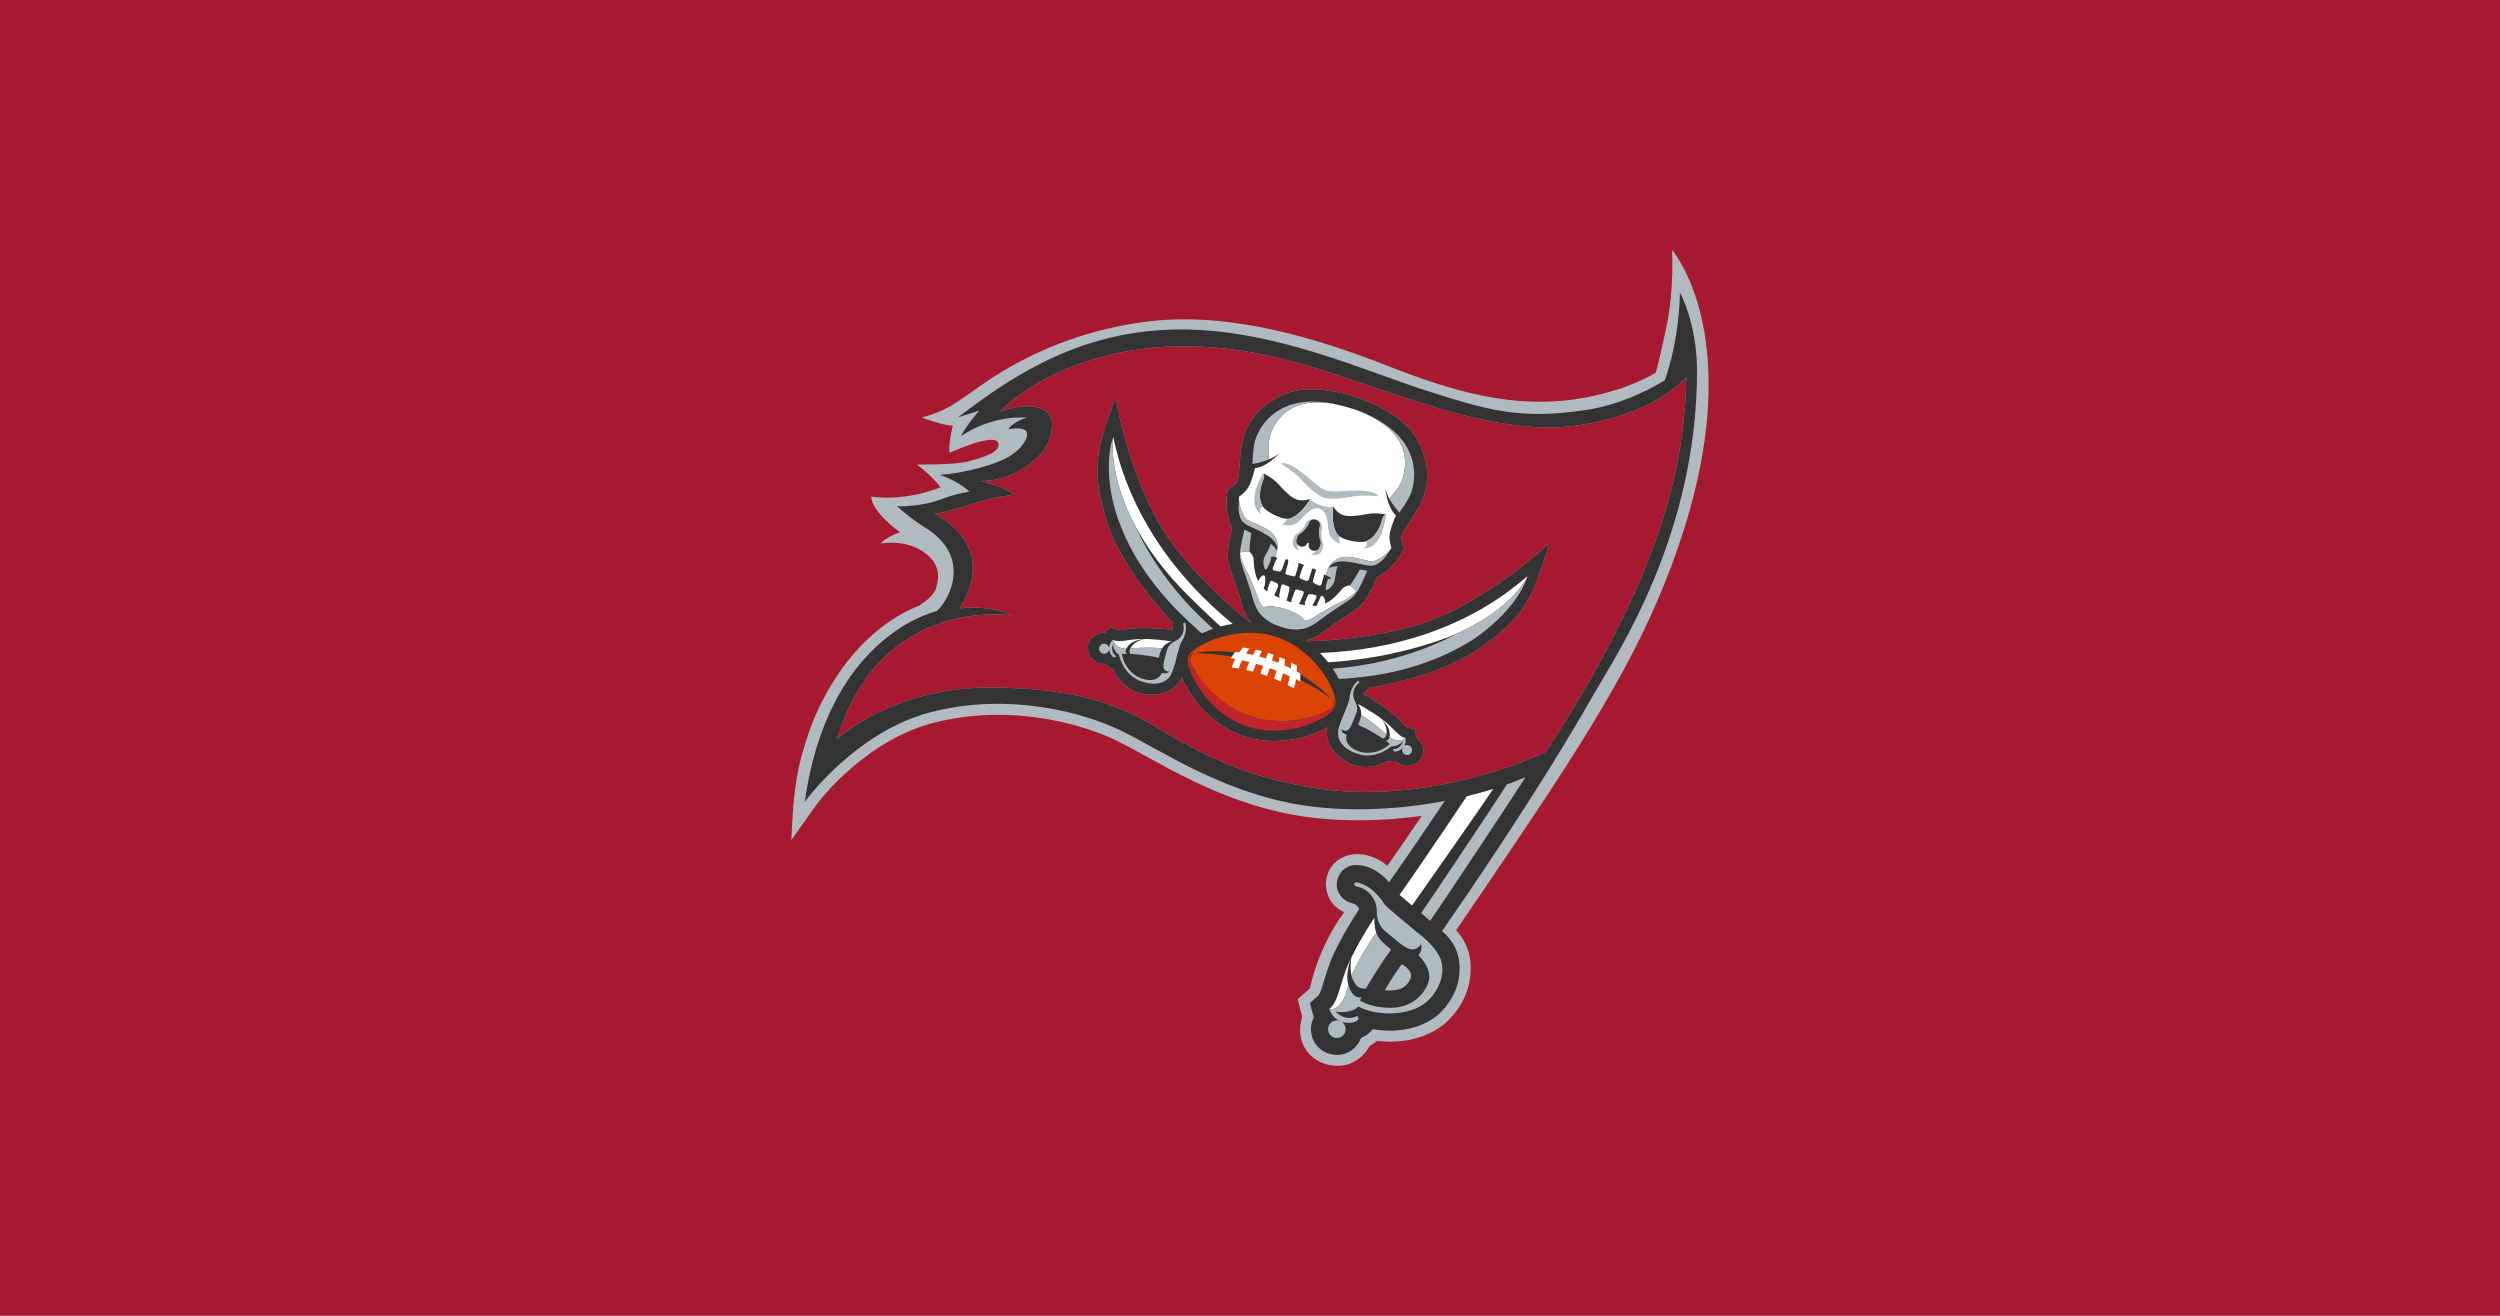 <svg version="1.1" viewBox="0 0 950 500" xml:space="preserve" xmlns="http://www.w3.org/2000/svg"><path class="mono" d="m0 500h950v-500h-950z" style="fill:#a71930"/><path d="m635.39 95.004c6.3e-4 0.011 0.809 14.863-1.996 28.463-2.712 13.146-4.205 18.154-4.205 18.154-5.741 3.365-15.033 7.507-28.617 9.768-25.353 4.227-48.36-2.584-73.475-12.443-25.123-9.86-58.734-20.479-89.92-16.898-30.239 3.473-51.876 15.722-63.379 23.709-11.503 7.98-13.62 10.088-23.48 12.908 0 0 7.75 3.051 11.74 3.051 0 0-1.879 7.757-1.176 10.334 0 0 16.432-7.514 18.312-3.99 1.88 3.523-5.87 5.878-11.266 7.277-5.396 1.414-19.49 1.168-19.49 1.168s6.609 5.118 8.941 8.67c0 0-12.458 5.425-26.314 3.545 0 0-0.459 5.13 10.93 13.533-2.425 0.868-5.497 2.274-7.398 4.305 0 0 11.935-2.46 19.434 5.893 1.973 2.476 2.619 4.694 2.397 7.492-0.409 5.073-2.354 7.011-7.133 10.168-2.734 1.112-5.641 2.504-8.447 4.219-13.197 8.109-22.847 20.452-29.621 34.553-2.935 6.107-5.282 13.203-6.939 19.639-1.658 6.473-2.267 12.221-2.654 15.809-0.388 3.581-0.92 14.869-0.92 14.869s5.921-8.294 8.697-12.27c2.763-3.961 20.272-25.978 45.775-32.357 8.159-2.074 16.283-2.941 24.047-2.941 18.665-0.014 35.334 5.052 45.201 9.881 14.323 6.932 37.852 23.292 68.701 28.408 7.263 1.198 15.091 1.795 23.207 1.795 7.786 0 15.845-0.566 23.896-1.664-4.55 6.788-8.913 13.131-13.061 19.008-4.205-4.004-9.91-4.42-9.91-4.42-6.918-0.653-10.383 3.559-10.383 3.559-1.4 1.514-2.446 3.481-2.856 5.799-0.488 2.146 0.094 4.643 0.496 5.912 1.32 4.191 4.899 6.101 6.291 6.711-10.111 13.469-13.045 28.977-13.045 28.984l-4.615 4.068 1.666 6.744c-2.569 8.274 1.464 14.482 6.695 17.051 5.31 2.612 10.268 1.098 10.268 1.098 3.122-0.875 5.95-2.842 7.873-5.727 0.295-0.438 0.552-0.881 0.781-1.326 1.076-0.581 2.004-1.234 2.793-1.938 1.457 0.165 5.188 0.279 5.188 0.279 7.65-0.065 15.127-2.232 20.832-7.076 4.492-4.019 9.435-10.871 9.607-20.236 0-1.758 0.324-8.847-5.531-15.025 36.95-54.25 60.937-89.176 76.25-124.71 40.573-94.195 5.963-133.47 5.812-133.8zm-184.64 36.596-0.002 0.004c9.881 0.052 20.814 1.191 32.809 3.867 33.108 7.391 70.432 26.78 104.89 26.988 11.582 0.071 37.137-3.688 52.385-19.037-0.804 29.16-6.236 70.008-53.432 142.32-16.256 7.577-53.779 20.143-91.145 13.168-13.003-2.426-30.117-6.489-52.75-20.209-14.847-8.991-30.878-17.587-68.25-17.422-30.957 0.151-50.843 14.18-57.172 19.396 16.8-54.81 66.457-46.795 66.457-46.795-9.063-4.349-19.943-2.684-19.943-2.684 15.557-24.478-9.508-35.938-9.508-35.938 2.11 0 11.626-2.748 16.484-4.441 4.865-1.686 13.791-2.856 13.791-2.856-3.115-2.863-12.736-5.176-12.736-5.176 9.092 0 17.322-4.404 23.049-10.367 1.995-2.074 7.455-12.459 1.262-16.484-5.698-3.703-16.999 0.409-17.006 0.416 0.011-0.013 23.206-25.005 70.816-24.752zm46.592 16.344c-3.019 0.077-6.033 0.539-8.713 1.633-10.778 4.399-15.645 12.136-16.793 19.613-1.148 7.477-0.66 12.557-2.066 14.279-1.414 1.715-3.273 2.598-3.273 2.598s-1.67 9.048 1.76 14.545c0 0-2.556 8.934-1.408 13.404 1.148 4.464 3.653 10.068 5.182 16.096 0.617 2.44 1.857 4.571 3.486 6.387-0.172 0-0.349-0.008-0.521-0.008-7.642-6.1-18.63-15.894-28.396-28.459-17.115-22.016-22.691-57.057-22.691-57.057-7.52 20.565-9.415 27.799-3.221 47.303s24.871 38.162 24.871 38.162c-0.452 1.084 0.209 3.078 0.209 3.078 1e-5 0-2.727-0.833-10.951-0.848-8.223-0.022-6.659 0.863-9.178 0.727-2.519-0.136-3.236-1.178-3.236-1.178-1.27 0.631-2.461 2.096-2.461 2.096-1.198 0.129-7.089 0.804-6.465 6.588 0.631 5.784 6.672 5.426 6.672 5.426 1.091 1.249 2.678 1.777 2.678 1.777s3.565 9.422 13.848 9.867c8.934 0.388 11.821-5.057 12.424-6.492 0.23 0.545 0.487 1.103 0.76 1.67 1.815 3.71 4.6 7.831 8.367 11.562 3.76 3.724 8.524 7.082 14.279 9.02 8.762 2.913 17.579 2.017 24.49-0.15 2.561-0.804 5.061-1.845 7.387-3.18-0.403 1.945-0.821 7.578 6.068 12.328 8.466 5.848 16.992 0.48 16.992 0.48s1.586 0.54 3.215 0.195c0 0 4.608 3.931 8.598-0.303 3.983-4.234-0.301-8.323-1.176-9.148 0 0-0.079-1.888-0.711-3.158l-0.016 0.006c-0.135 0.037-1.303 0.306-3.272-1.016-2.095-1.414-0.315-1.171-6.881-6.115-6.573-4.944-9.252-5.934-9.252-5.934s1.731-1.192 2.025-2.326c0 0 26.155-3.607 42.861-15.426 16.698-11.826 19.555-18.746 25.955-39.686 0 0-25.582 24.586-52.514 31.834-15.291 4.112-29.901 5.296-39.668 5.555-0.158-0.115-0.309-0.231-0.467-0.346 2.346-0.481 4.549-1.427 6.465-2.963 4.858-3.889 10.241-6.846 13.844-9.717 3.617-2.87 6.967-11.531 6.967-11.531 6.064-2.326 10.184-10.557 10.184-10.557s-0.953-1.822-1.039-4.039c-0.093-2.225 3.365-5.977 6.959-12.637 3.595-6.652 4.385-15.764-1.557-25.775-5.912-9.96-22.224-15.092-22.367-15.135-0.108-0.038-9.192-3.276-18.25-3.047h-0.002z" style="fill-rule:evenodd;fill:#b1babf;stroke-width:.811"/><path d="m638.38 111.22c-0.41 19.648-5.793 33.332-5.793 33.332-7.692 4.607-18.191 9.521-30.182 11.301-25.051 3.703-37.359-0.043-60.559-7.463-23.185-7.42-57.981-23.43-93.691-23.193-35.722 0.23-61.218 15.737-84.057 33.375 0.352-0.108 5.955-1.858 7.979-2.525 0 0-5.331 6.258-6.953 9.738 0 0 10.629-7.944 25.217-7.098 0 0-5.074 1.27-7.191 4.441 0 0 5.922-1.277 6.977 1.055 1.062 2.325-2.534 7.614-9.086 10.57-6.552 2.964-17.128 5.29-23.895 5.713 0 0 6.774 2.117 11.209 6.344 0 0-5.167 0.738-10.785 2.955-4.679 1.851-13.112 2.964-16.707 2.541 0 0 4.923 4.606 10.785 8.244 17.165 10.649 9.918 26.437 4.393 31.611-3.638 1.033-41.564 11.351-50.254 72.576 0 0 19.217-26.809 48.316-34.215 29.105-7.406 57.321 3.6e-4 72.131 7.227 14.811 7.233 37.739 23.098 67.541 28.043 16.39 2.72 36.125 2.225 55.227-1.428-0.309 0.474-14.884 22.154-21.148 30.895 0 0-4.648-5.843-10.941-6.424 0 0-2.641-0.53-4.779 0.582v0.006c-1.887 0.868-3.503 2.728-4.027 5.305-0.53 2.612 0.417 4.635 1.652 6.07 1.176 1.371 2.653 2.066 3.852 2.389 1.069 0.258 2.556 0.913 2.836 2.326-2.87 4.42-6.804 10.806-9.639 16.977-2.224 4.858-3.286 9.028-4.176 11.834-0.84 2.877-1.586 4.005-1.83 4.148l-3.022 2.662s1.156 4.671 1.486 5.453c-0.732 1.392-1.098 2.927-1.105 4.441v0.086c0 3.172 1.565 6.286 4.406 8.16 2.217 1.528 5.424 1.621 5.424 1.621 3.165 0 6.272-1.564 8.145-4.377 0.452-0.682 0.798-1.4 1.049-2.117 2.275-0.926 3.674-2.217 4.398-3.279 1.686 0.388 6.594 0.539 6.795 0.539 6.86-0.05 13.362-2.018 18.121-6.072 3.825-3.423 8.001-9.277 8.137-17.121 0-1.399 0.424-8.777-6.658-14.633 6.121-8.848 13.641-19.876 21.549-31.838 14.703-22.281 26.731-41.643 35.881-57.809 9.573-16.433 39.525-61.578 39.461-123.39-0.029-18.012-6.481-29.578-6.481-29.578h-0.006zm-187.63 20.379-0.002 0.004c9.881 0.052 20.814 1.191 32.809 3.867 33.108 7.391 70.432 26.78 104.89 26.988 11.582 0.071 37.137-3.688 52.385-19.037-0.804 29.16-6.236 70.008-53.432 142.32-16.256 7.577-53.779 20.143-91.145 13.168-13.003-2.426-30.117-6.489-52.75-20.209-14.847-8.991-30.878-17.587-68.25-17.422-30.957 0.151-50.843 14.18-57.172 19.396 16.8-54.81 66.457-46.795 66.457-46.795-9.063-4.349-19.943-2.684-19.943-2.684 15.557-24.478-9.508-35.938-9.508-35.938 2.11 0 11.626-2.748 16.484-4.441 4.865-1.686 13.791-2.856 13.791-2.856-3.115-2.863-12.736-5.176-12.736-5.176 9.092 0 17.322-4.404 23.049-10.367 1.995-2.074 7.455-12.459 1.262-16.484-5.698-3.703-16.999 0.409-17.006 0.416 0.011-0.013 23.206-25.005 70.816-24.752zm46.592 16.344c-3.019 0.077-6.033 0.539-8.713 1.633-10.778 4.399-15.645 12.136-16.793 19.613-1.148 7.477-0.66 12.557-2.066 14.279-1.414 1.715-3.273 2.598-3.273 2.598s-1.67 9.048 1.76 14.545c0 0-2.556 8.934-1.408 13.404 1.148 4.464 3.653 10.068 5.182 16.096 0.617 2.44 1.857 4.571 3.486 6.387-0.172 0-0.349-0.008-0.521-0.008-7.642-6.1-18.63-15.894-28.396-28.459-17.115-22.016-22.691-57.057-22.691-57.057-7.52 20.565-9.415 27.799-3.221 47.303s24.871 38.162 24.871 38.162c-0.452 1.084 0.209 3.078 0.209 3.078 1e-5 0-2.727-0.833-10.951-0.848-8.223-0.022-6.659 0.863-9.178 0.727-2.519-0.136-3.236-1.178-3.236-1.178-1.27 0.631-2.461 2.096-2.461 2.096-1.198 0.129-7.089 0.804-6.465 6.588 0.631 5.784 6.672 5.426 6.672 5.426 1.091 1.249 2.678 1.777 2.678 1.777s3.565 9.422 13.848 9.867c8.934 0.388 11.821-5.057 12.424-6.492 0.23 0.545 0.487 1.103 0.76 1.67 1.815 3.71 4.6 7.831 8.367 11.562 3.76 3.724 8.524 7.082 14.279 9.02 8.762 2.913 17.579 2.017 24.49-0.15 2.561-0.804 5.061-1.845 7.387-3.18-0.403 1.945-0.821 7.578 6.068 12.328 8.466 5.848 16.992 0.48 16.992 0.48s1.586 0.54 3.215 0.195c0 0 4.608 3.931 8.598-0.303 3.983-4.234-0.301-8.323-1.176-9.148 0 0-0.079-1.888-0.711-3.158l-0.016 0.006c-0.135 0.037-1.303 0.306-3.272-1.016-2.095-1.414-0.315-1.171-6.881-6.115-6.573-4.944-9.252-5.934-9.252-5.934s1.731-1.192 2.025-2.326c0 0 26.155-3.607 42.861-15.426 16.698-11.826 19.555-18.746 25.955-39.686 0 0-25.582 24.586-52.514 31.834-15.291 4.112-29.901 5.296-39.668 5.555-0.158-0.115-0.309-0.231-0.467-0.346 2.346-0.481 4.549-1.427 6.465-2.963 4.858-3.889 10.241-6.846 13.844-9.717 3.617-2.87 6.967-11.531 6.967-11.531 6.064-2.326 10.184-10.557 10.184-10.557s-0.953-1.822-1.039-4.039c-0.093-2.225 3.365-5.977 6.959-12.637 3.595-6.652 4.385-15.764-1.557-25.775-5.912-9.96-22.224-15.092-22.367-15.135-0.108-0.038-9.192-3.276-18.25-3.047h-0.002z" style="fill-rule:evenodd;fill:#333;stroke-width:.811"/><path d="m474.42 240.46c-10.498 0.171-19.812 4.94-22.356 8.153-0.138 0.174-0.268 0.357-0.377 0.55-0.011 0.02-0.025 0.061-0.041 0.076 1.002-0.822 2.115-0.982 2.115-0.982-1.762 0.815-1.684 2.575-1.383 3.227 2.566 6.276 10.578 16.583 22.638 20.632 12.287 4.121 25.045 0.788 30.761-2.815 0.665-0.471 1.546-1.659 0.687-3.279 0 0 0.67 0.685 1.02 1.784 0.149-1.067-0.084-2.578-0.676-4.347-2.291-6.818-9.927-17.458-21.702-21.408-3.555-1.193-7.187-1.647-10.686-1.59zm-11.883 7.003c2.066 0.016 4.338 0.149 6.745 0.436-0.42 0.526-0.824 1.071-1.212 1.633-5.24-0.935-9.999-1.324-13.845-1.357 1.992-0.442 4.868-0.738 8.312-0.711zm31.576 8.815c5.419 3.177 9.453 6.596 11.508 9.045-3.013-2.222-6.931-4.69-11.532-7.033 0.03-0.675 0.039-1.345 0.024-2.012z" fill="#dc4405" style="fill-rule:evenodd;stroke-width:.811"/><path d="m501.14 152.89c-15.811-0.2-19.054 12.703-19.12 16.08-0.05 2.719 0.13 4.555 0.044 5.646 1.607-0.66 3.157-1.514 4.342-2.655-0.273 0.316-4.737 5.397-9.509 5.936 0 0-1.048 4.599-2.325 6.924-1.263 2.332-3.738 3.925-3.738 3.925-0.237 3.287 1.535 8.044 3.509 9.034 1.966 0.99 7.226 2.727 9.272 5.06 2.038 2.332 2.096 4.808 1.622 6.566-0.151 0.725-0.466 1.585-0.718 2.21 0.065 0.014 0.123 0.028 0.173 0.043 0.431 0.151 0.667 0.446 0.659 0.604 0 0-0.229 0.143-0.401 0.409-0.165 0.266-0.453 0.948-0.532 1.134-0.287 0.71-0.493 1.284-0.738 1.994-0.014 0.021-0.014 0.043-0.014 0.065-0.23 0.682 0.459 0.919 0.459 0.919 0 7e-3 0.07 0.029 0.078 0.029 0.553 0.1 1.149 0.222 1.766 0.352l0.025 3e-3c0.142 0.018 0.829 0.07 1.079-0.591 0.266-0.782 0.496-1.429 0.79-2.211 0.014-0.043 0.035-0.092 0.057-0.143l0.022-0.051s0.179-0.539 0.258-0.862c0.071-0.301 0.389-0.817 0.675-0.817 0.301 0 0.71 0.144 0.667 0.754-0.043 0.61-0.165 1.012-0.187 1.083-7e-3 0.029-0.014 0.064-0.014 0.086-0.273 0.962-0.825 2.986-0.825 2.986-0.266 0.775 0.581 1.019 0.581 1.019 0.516 0.144 1.292 0.266 1.837 0.431 0.036 7e-3 0.065 0.013 0.108 0.021 0 0 0.645 0.208 0.874 0.122 0.237-0.086 0.388-0.444 0.431-0.559 0.036-0.115 0.897-3.122 0.99-3.445 0.065-0.244 0.036-0.731-0.093-1.011 0.043 7e-3 0.826 0.143 1.264 0.287 0.365 0.129 0.854 0.324 1.098 0.51-0.373 0.187-0.617 0.803-0.638 0.889-7e-3 0.014-0.016 0.021-0.016 0.029-0.057 0.201-0.128 0.396-0.185 0.589-0.273 0.825-0.633 1.879-0.912 2.712-0.043 0.222-0.085 0.775 0.561 1.019 0.036 7e-3 0.065 0.029 0.1 0.036 0.538 0.201 1.22 0.445 1.722 0.646l0.03 9e-3c0.056 0.018 0.188 0.056 0.344 0.056 0.251 0 0.561-0.094 0.703-0.524 0.129-0.395 0.424-1.271 0.681-2.067 0.252-0.789 0.481-1.506 0.488-1.592 7e-3 -0.151 0.187-0.431 0.295-0.524 0.294-0.021 0.509 0.021 0.71 0.122 0.237 0.115 0.51 0.409 0.618 0.516-0.158 0.273-0.409 0.969-0.474 1.35-0.05 0.323-0.43 1.708-0.61 2.354-0.021 0.05-0.036 0.122-0.057 0.179-0.015 0.022-7e-3 0.043-0.014 0.071-7e-3 0.021-0.015 0.036-8e-3 0.051-0.1 0.667 0.545 1.004 0.545 1.004 0.574 0.273 1.127 0.538 1.63 0.789 0 0 0.072 0.029 0.079 0.029 0 0 0.688 0.224 0.917-0.458 7e-3 -0.021 0.021-0.043 0.029-0.051 0.23-0.718 0.411-1.313 0.611-2.045 0.05-0.201 0.107-0.403 0.158-0.604 0.014-0.021 0.02-0.078 0.029-0.157 0.014-0.05 0.114-0.41 0.143-0.632 0.022-0.115 0.022-0.222 0.014-0.301 0 0 0.381 0.15 0.825 0.344 0.179-1.507 0.825-2.633 0.825-2.633 0.144-0.344 0.351-0.639 0.573-0.904-7e-3 0-0.014 6e-3 -0.014 6e-3 0.825-1.421 2.325-2.827 4.816-3.344 3.035-0.624 8.274 1.155 10.449 1.557 1.916 0.352 5.482-1.729 7.52-4.133 0.373-0.574 0.632-0.99 0.632-0.99s-1.019-2.763-0.624-5.389c0.402-2.619 2.332-6.932 2.332-6.932l-0.171-0.168c-3.318-3.347-3.804-9.863-3.832-10.287l-2e-3 -0.017v-5e-3c0.222 1.435 0.804 2.871 1.557 4.22 0.631-0.954 1.859-2.253 3.222-4.147 0.969-1.356 2.734-5.031 2.734-9.523 0-5.109-2.282-11.287-10.599-16.346-0.029-0.022-0.058-0.044-0.093-0.059-0.1-0.065-0.208-0.128-0.315-0.185-1.069-0.646-2.132-1.213-3.128-1.693-0.46-0.222-0.904-0.424-1.327-0.618-0.431-0.187-0.84-0.359-1.228-0.516-0.294-0.122-0.574-0.231-0.84-0.331-0.201-0.079-0.396-0.15-0.581-0.222-0.639-0.237-1.17-0.409-1.557-0.531-0.079-0.029-0.151-0.051-0.23-0.079-0.789-0.251-3.811-1.163-7.578-1.945-1.915-0.326-3.685-0.486-5.321-0.507zm-78.13 13.15s-2.286 14.283 8.798 34.584l0.795 1.429c0.519 0.844 1.169 1.973 2.005 3.342 4.016 6.43 9.354 13.345 16.503 20.542l0.017 0.017c0.446 0.438 8.988 8.853 12.681 12.107 1.466-0.4 3.006-0.732 4.599-0.99-5.277-4.364-10.477-9.141-15.231-14.291-24.03-26.032-28.622-50.239-30.167-56.74zm56.959 13.788c0.164 0.065 2.77 1.206 5.066 3.395 0.23 0.216 0.452 0.438 0.668 0.667 2.496 2.713 4.858 5.195 7.176 5.97 0.753 0.251 1.549 0.309 2.275 0.274 7e-3 0 0.021 1.9e-4 0.036-8e-3 0.2-7e-3 0.394-0.021 0.58-0.043 1.191-0.151 2.14-0.467 2.14-0.467s-1.234 1.889-2.039 2.943c-0.81 1.062-4.256 4.879-6.853 4.592-0.021 0-0.043-0.014-0.065-0.014-2.72-0.136-6.889-2.382-8.497-3.94-0.215-0.215-0.544-0.683-0.551-0.683-0.05 0.043-0.103 0.08-0.16 0.116 0.057-0.036 0.11-0.079 0.16-0.122 0.029-0.029-0.519-0.977-0.554-1.049-0.861-2.081-0.66-4.671-0.122-6.759 0.158-0.61 0.346-1.213 0.583-1.801 0 0 0.933-2.017 0.394-2.828-0.065-0.072-0.137-0.145-0.201-0.209l-0.014-6e-3c0-6e-3 -9e-3 -0.013-0.022-0.029zm26.575 12.689s0.028 0.035 0.043 0.057c0.108 0.158 0.61 0.854 1.378 1.592 0.136 0.136 0.279 0.266 0.431 0.396 7e-3 6e-3 0.02 0.014 0.027 0.029 0.56 0.466 1.222 0.897 1.983 1.148 2.316 0.782 5.697 0.229 9.321-0.431 0.316-0.05 0.624-0.093 0.933-0.13 3.251-0.372 6.108 0.345 6.108 0.345l6e-3 0.021-0.065-6e-3c-0.094 0.014-0.186 0.028-0.287 0.043-0.918 0.322-1.392 2.498-1.392 2.498-0.179 0.653-0.402 1.29-0.668 1.915-0.61 1.406-1.456 2.777-2.525 3.89-0.804 0.84-1.686 1.256-2.669 1.809l-8e-3 -8e-3c-0.014 0-0.567 0.172-0.86 0.208-2.226 0.273-6.904-0.444-9.149-1.98-0.022-7e-3 -0.037-0.016-0.051-0.022-2.254-1.343-2.706-6.473-2.713-7.802-6e-3 -1.32 0.15-3.534 0.158-3.572zm-33.104 17.005c-0.773 8e-3 -1.688 0.133-2.249 0.604 0 0 0.654 3.598 2.417 6.761 1.76 3.161 3.859 8.711 4.637 10.952 0.319 0.921 0.942 1.964 1.963 3.01 1.4-0.778 4.832-0.535 8.569 0.721 3.576 1.201 6.366 2.968 7.168 4.399 1.286-0.237 2.303-0.668 3.051-1.166 1.976-1.317 6.992-4.479 10.308-5.939 3.312-1.459 6.002-3.933 6.002-3.933-0.272-1.182-1.873-2.186-2.424-2.503-0.329 0.06-1.639 0.323-2.295 0.806-0.75 0.553-3.476 4.609-7.046 6.133 0.338-2.007-0.961-3.046-1.294-3.011-0.331 0.04-0.595 0.826-0.664 1.025-0.069 0.202-0.758 1.559-0.993 2.196-0.235 0.637-0.165 0.687-0.165 0.687-0.573-0.016-1.146-0.047-1.714-0.092 0.547-1.03 1.034-2.055 1.494-3.076 0.332-0.852-0.578-1.04-0.583-1.046-0.509-0.078-1.016-0.163-1.524-0.258-0.02-3e-3 -0.034 4e-5 -0.056-2e-3 -0.637-0.113-1.024 0.285-1.106 0.529-0.063 0.161-0.124 0.322-0.192 0.482-0.233 0.564-0.485 1.125-0.727 1.687-0.011 0.032-0.019 0.069-0.036 0.098-0.288 0.71-0.044 1.305-0.044 1.305-0.2-0.014-0.672 2e-3 -1.468-0.155-0.378-0.075-0.882-0.299-0.882-0.299 0.281-0.23 0.451-0.666 0.456-0.664 0.507-1.242 1.293-3.17 1.293-3.17s0.31-0.83-0.231-0.99c-0.731-0.182-1.459-0.381-2.183-0.599-0.549-0.116-0.789 0.334-0.849 0.482-0.112 0.291-0.309 0.739-0.375 0.943-0.279 0.794-0.555 1.583-0.83 2.37 0 0.012 9e-5 0.022-3e-3 0.032-0.171 0.507-0.036 0.984-0.036 0.984s-0.703-0.144-1.072-0.241c-0.373-0.098-0.928-0.488-0.928-0.488 0.09-0.093 0.197-0.343 0.274-0.523 0.337-1.178 0.653-2.654 0.936-3.884 0.021-0.172 0.025-0.684-0.493-0.901-0.617-0.225-1.233-0.462-1.839-0.711-0.538-0.169-0.775 0.273-0.859 0.535-0.244 1.114-0.53 2.446-0.714 3.414-0.077 0.679 0.23 1.153 0.23 1.153-0.284-0.07-0.86-0.319-1.323-0.515-0.303-0.128-0.976-0.569-0.976-0.569 0.344-0.031 0.542-0.765 0.542-0.765 0.384-0.794 0.638-1.482 0.938-2.235 0.011-0.037 0.028-0.066 0.04-0.103 9e-3 -0.022 0.012-0.039 0.025-0.068 0.297-0.798-0.259-1.222-0.352-1.289-0.8-0.4-1.702-0.871-1.711-0.871-0.458-0.245-0.765 0.079-0.862 0.393-0.318 0.898-0.815 1.714-0.987 2.702-0.08 0.56-0.033 0.952-0.033 0.952-1.091-0.52-1.494-1.342-1.494-1.342 0.26-0.312 0.608-1.414 0.616-2.444 0.011-1.031 0.077-1.993-0.406-2.335-0.482-0.342-1.287 0.524-1.701 1.136-0.41 0.611-0.505 0.968-0.505 0.968v0.079c-1.934-3.368-1.664-8.264-1.925-9.162-0.268-0.893-1.403-2.086-1.403-2.086s-0.632-0.109-1.405-0.101zm107.07 9.373c-0.026 0.053-0.913 0.784-2.34 1.94-0.611 0.504-1.28 1.048-2.04 1.649-8.316 6.567-25.659 18.378-53.898 23.452-6.844 1.23-13.819 1.903-20.61 2.204 1.118 1.157 2.141 2.334 3.073 3.529 0 0 2.971-0.218 3.382-0.252 5.126-0.431 10.249-1.055 15.313-1.969 12.527-2.262 21.998-5.462 26.497-7.154 1.052-0.415 2.056-0.84 3.04-1.267 22.129-9.6 27.449-21.82 27.584-22.133zm-146.28 23.893c-1.635 8e-3 -3.269 0.168-4.887 0.394-1.434 0.199-2.81 0.449-4.136 0.437-0.316-8.1e-4 -0.624-0.018-0.924-0.059l-0.296-0.048c-0.373-0.07-0.736-0.176-1.093-0.328 0.016 0.059 0.788 3.328 5.105 3.328 0.041-0.046 0.191-0.331 0.219-0.382 0.413-0.78 1.222-1.522 1.98-1.964 8e-3 -5e-3 0.015-0.013 0.022-0.016 1.326-0.797 3.409-1.279 4.725-1.351 0.038-4e-3 -0.464-0.014-0.716-0.013zm0.914 0.011c-1.173 0.227-2.521 0.647-3.463 1.266-1.093 0.71-1.799 1.594-2.172 2.351 3.582-0.423 10.369-0.334 12.085-0.038 0.011-0.013 0.026-0.028 0.04-0.041 0.99-1.565 2.457-2.261 3.523-2.615-1.775-0.281-3.858-0.52-5.647-0.68-0.889-0.08-1.78-0.144-2.671-0.187-0.565-0.028-1.129-0.044-1.695-0.056zm37.178 3.251c-0.496 0.6-0.966 1.22-1.407 1.858-0.498-0.071-0.991-0.136-1.478-0.193-0.05 0.06-0.097 0.124-0.146 0.185-0.42 0.526-0.824 1.071-1.212 1.633-0.126 0.182-0.25 0.364-0.372 0.548 0.562 0.098 1.132 0.201 1.706 0.31-0.543 1.038-1.009 2.12-1.377 3.244 0.889 0.111 1.779 0.24 2.661 0.393 0.372-1.068 0.81-2.101 1.305-3.102 0.913 0.202 1.838 0.421 2.771 0.657-0.442 0.974-0.851 1.972-1.215 2.995 0.874 0.192 1.75 0.4 2.612 0.63 0.353-1.002 0.731-1.984 1.126-2.948 0.895 0.255 1.794 0.525 2.698 0.813-0.347 0.965-0.69 1.945-1.028 2.937 0.854 0.265 1.698 0.549 2.541 0.852 0.328-0.995 0.645-1.984 0.95-2.964 0.896 0.314 1.778 0.638 2.645 0.973-0.266 1.009-0.559 2.024-0.882 3.038 0.827 0.339 1.649 0.7 2.463 1.076 0.328-1.043 0.609-2.091 0.843-3.14 0.886 0.37 1.755 0.75 2.606 1.136-0.209 1.104-0.484 2.201-0.833 3.285 0.794 0.413 1.583 0.844 2.356 1.293 0.39-1.132 0.675-2.286 0.868-3.455 0.523 0.254 1.036 0.511 1.544 0.768 0.011-0.194 0.021-0.389 0.03-0.583 0.03-0.675 0.039-1.345 0.024-2.012-3e-3 -0.119-6e-3 -0.238-9e-3 -0.356-0.423-0.243-0.852-0.484-1.291-0.724 0.032-0.756 0.029-1.513-5e-3 -2.272-0.727-0.415-1.446-0.808-2.162-1.18-0.013 0.752-0.052 1.508-0.116 2.264-0.798-0.396-1.617-0.783-2.457-1.158 0.111-0.751 0.202-1.501 0.274-2.245-0.704-0.329-1.4-0.637-2.102-0.928-0.132 0.73-0.279 1.467-0.439 2.21-0.805-0.324-1.625-0.637-2.462-0.935 0.216-0.728 0.426-1.448 0.629-2.159-0.701-0.253-1.408-0.489-2.119-0.71-0.268 0.689-0.536 1.391-0.803 2.102-0.849-0.265-1.692-0.51-2.531-0.733 0.322-0.692 0.652-1.372 0.989-2.037-0.733-0.187-1.48-0.363-2.237-0.526-0.395 0.642-0.776 1.301-1.144 1.974-0.901-0.203-1.793-0.385-2.672-0.545 0.41-0.654 0.841-1.292 1.293-1.91-0.794-0.133-1.605-0.254-2.435-0.361zm43.684 21.445c0.635 0.922 1.395 2.432 1.245 4.271 1.539 0.797 7.008 4.817 9.609 7.32 0.159-0.83 0.129-1.962-0.317-3.187-0.378-1.063-1.194-2.208-1.994-3.098-0.103-0.077-0.207-0.154-0.312-0.231-0.819-0.588-1.659-1.145-2.508-1.69-1.188-0.763-2.395-1.495-3.618-2.2-0.58-0.334-1.165-0.66-1.749-0.988-0.123-0.07-0.237-0.127-0.356-0.195zm8.681 5.397c0.052 0.044 2.45 2.573 2.977 3.952 0.315 0.78 0.49 1.748 0.439 2.59-0.014 0.233-0.048 0.439-0.09 0.634 3e-3 3e-3 9e-3 0.015 0.013 0.019 0.151 0.114 0.3 0.222 0.447 0.32 0.24 0.161 0.49 0.303 0.745 0.436 0.404 0.208 0.826 0.368 1.267 0.475 0.315 0.076 0.668 0.125 0.993 0.125 0.946 0 1.826-0.369 2.574-0.93l0.033-0.024c-0.365-0.088-0.708-0.217-1.041-0.38-0.363-0.178-0.713-0.405-1.058-0.662-0.456-0.339-1.801-1.608-2.126-1.937-0.442-0.446-0.888-0.888-1.335-1.329-0.542-0.533-1.722-1.623-2.272-2.039-0.121-0.091-1.565-1.25-1.565-1.25zm42.758 26.899c-0.092 0.036-0.186 0.065-0.28 0.093-3.207 1.005-6.472 1.88-9.774 2.683-0.373 0.567-18.979 28.34-25.561 37.483 0.157 0.136 4.59 3.933 4.735 4.047 1.779-2.397 27.601-39.333 30.88-44.307zm-45.131 48.856c-0.072 0.108-0.142 0.216-0.214 0.323-1.515 2.354-3.008 4.723-4.429 7.133-1.364 2.312-4.041 7.479-4.141 7.68-0.014 0.108-0.666 3.961 0.049 6.952 2e-3 -6e-3 5e-3 -0.013 8e-3 -0.019 0.027-0.068 0.064-0.157-6e-3 0.027 4.419-9.73 9.394-16.233 9.402-16.24-0.906-2.67-0.729-5.36-0.668-5.856zm-8.905 15.386c-0.194 0.402-0.394 0.804-0.573 1.199-3.933 8.597-3.813 14.783-7.665 18.198 0 0 0.095 0.029 0.26 0.051 1.033 0.136 4.937-0.014 6.954-9.278v-8e-3c-0.136-0.516-0.253-1.048-0.325-1.628-0.337-2.678 0.481-6.352 1.335-8.491 7e-3 -0.014 0.014-0.028 0.014-0.043z" fill="#fff" style="fill-rule:evenodd;stroke-width:.811"/><path d="m498.77 152.58c-16.548 0.072-21.254 12.386-21.95 15.206-0.739 3-0.732 6.803-0.904 8.526 0 0 3.179-0.452 6.149-1.693 0.086-1.091-0.093-2.928-0.043-5.647 0.072-3.724 4.011-19.053 24.441-15.573l-0.1-0.021c-0.667-0.136-1.357-0.272-2.067-0.394-1.973-0.28-3.81-0.402-5.525-0.402zm21.034 5.06c0.997 0.481 2.059 1.048 3.128 1.693 0.108 0.057 0.215 0.121 0.315 0.185 0.036 0.014 0.065 0.037 0.093 0.059 8.317 5.059 10.599 11.237 10.599 16.346 0 4.492-1.765 8.167-2.734 9.523-1.363 1.894-2.591 3.193-3.222 4.147 1.149 2.074 2.677 3.926 3.811 5.167 0.968-1.571 3.177-4.327 4.29-7.119 1.227-3.107 5.942-19.36-15.45-29.651zm-96.79 8.4s-0.138 0.409-0.138 0.41c-0.929 2.735-1.279 5.72-1.43 8.591-0.257 4.857 0.198 9.741 1.226 14.491 1.091 5.047 2.838 9.909 4.979 14.602 2.19 4.803 4.898 9.362 7.914 13.691 3.713 5.333 7.95 10.297 12.544 14.892 1.972 1.972 4.006 3.88 6.094 5.728 0.256 0.227 2.347 2.307 2.555 2.208 1.303-0.621 2.726-1.194 4.241-1.722l-0.632-0.556c-20.718-18.326-28.618-37.866-28.618-37.866l0.03 0.052c-11.045-20.268-8.765-34.521-8.765-34.521zm64.307 9.926c-0.24 9e-3 -0.472 0.039-0.695 0.095 0 0.093 4.823 2.963 7.456 5.712 2.512 2.899 6.465 6.529 8.847 7.298 2.369 0.826 7.707 0.317 11.467-0.48 3.783-0.61 9.395 0.02 9.395-0.059-2.318-2.87-10.211-2.051-14.66-1.844-3.854 0.301-5.01-0.272-5.275-0.372-0.258-0.072-1.528-0.316-4.435-2.885-3.202-2.671-8.504-7.594-12.099-7.466zm-7.371 3.862s-2.935 5.375-3.193 8.16c-0.266 2.792-0.452 5.397 2.591 7.442-0.093-0.129-1.264-1.808 0.23-2.683 0.057-0.035 0.114-0.073 0.171-0.116 0.057-0.036 0.11-0.079 0.16-0.122 0.029-0.029-0.519-0.975-0.554-1.047-0.861-2.081-0.66-4.673-0.122-6.761 0.158-0.61 0.346-1.213 0.583-1.801 0 0 0.933-2.017 0.394-2.828-0.065-0.072-0.137-0.143-0.201-0.208l-0.014-8e-3zm-9.113 8.92s-0.187 1.831-0.187 3.675c0 0.739 0.022 1.486 0.101 2.11 0.043 0.316 0.1 0.601 0.165 0.846 0.567 1.952 0.632 3.187 4.858 5.045 1.442 0.631 2.87 1.306 4.241 2.082 2.053 1.163 4.263 2.533 5.117 4.866 7e-3 0.021 9e-3 0.042 0.022 0.063 0.23 0.588 0.251 1.32 0.093 1.923 0-0.078-0.036-0.18-0.087-0.287-0.187-0.367-0.509-0.631-0.718-0.976 0-7e-3 -7e-3 -0.013-0.021-0.029-0.46-0.523-0.955-1.005-1.536-1.4v0.022l-0.014-0.029s-0.444 1.557-1.141 2.706c-0.395 0.66-0.819 1.391-1.264 2.397 0 0.014-6e-3 0.029-0.013 0.043-0.868 2.255 0.143 4.637 0.38 4.651 0.28 0.021 0.876-0.251 2.002-3.415 0.029-0.072 0.085-0.223 0.122-0.388 0.029-0.151-0.023-0.425-0.087-0.646 0 0 8e-3 -0.016 0.014-0.036 0.137-0.517 0.799-0.473 1.215-0.423 0.143 0.014 0.285 0.035 0.423 0.071 0.25-0.624 0.566-1.486 0.718-2.21 0.474-1.758 0.416-4.234-1.622-6.566-2.047-2.333-7.307-4.07-9.274-5.06-1.973-0.99-3.746-5.749-3.509-9.036zm27.077 0.868s-1.234 1.889-2.039 2.943c-0.81 1.062-4.256 4.879-6.853 4.592v0.011c-2e-3 0.103-0.069 0.937-1.801 2.091 0 0 2.986 0.955 5.231-0.279 2.255-1.234 5.231-6.867 9.021-5.641 3.76 1.313 2.741 7.6 3.789 9.94 1.011 2.276 3.824 3.315 3.997 3.373-0.718-2.089-0.156-2.755-0.163-2.755-2.247-1.343-2.7-6.473-2.707-7.801-6e-3 -1.32 0.15-3.538 0.158-3.574-1.687 0.868-7.851-1.2-8.634-2.901zm28.799 5.921c-0.094 0.014-0.186 0.028-0.287 0.043-0.918 0.322-1.392 2.498-1.392 2.498-0.179 0.653-0.402 1.29-0.668 1.915-0.61 1.406-1.456 2.777-2.525 3.89-0.804 0.84-1.686 1.256-2.669 1.809 0.029 0.129 0.064 0.251 0.114 0.372 0.681 1.673-1.449 2.289-1.449 2.289 3.675 0.201 5.087-1.995 6.566-4.378 1.478-2.375 2.376-8.432 2.376-8.432zm-28.057 1.76c-1.222 0.081-2.271 0.784-2.644 1.871-0.308 0.933-0.823 1.493-1.492 2.238l-0.021 0.03c-0.509 0.61-0.905 0.839-1.392 1.155-0.475 0.287-1.142 0.797-1.407 1.644l-0.382 1.133c-0.509 1.522 0.497 3.23 2.24 3.818 0 0-0.76-0.946-0.38-2.08 0-0.015 7e-3 -0.036 0.014-0.051-0.503-0.524-0.747-1.241-0.516-1.923l0.402-1.183c0.401-1.214 1.448-1.107 2.675-2.642 0.66-0.761 1.329-1.492 1.724-2.669 0.316-0.947 1.384-1.472 2.439-1.206-0.427-0.12-0.854-0.162-1.261-0.135zm1.651 0.263c0.99 0.436 1.519 1.485 1.202 2.433-0.394 1.169-0.322 2.153-0.25 3.165 0.05 1.959 0.947 2.505 0.545 3.718l-0.402 1.185c-0.228 0.689-0.861 1.118-1.586 1.226 0 0.014-6e-3 0.028-0.013 0.043-0.382 1.127-1.557 1.427-1.557 1.435 1.75 0.581 3.588-0.172 4.096-1.701l0.38-1.133c0.301-0.832 0.065-1.643-0.13-2.153-0.193-0.545-0.372-0.969-0.407-1.765v-0.016l-9e-3 -0.029c-0.071-0.99-0.142-1.736 0.166-2.669 0.489-1.461-0.413-3.091-2.036-3.74zm-27.416 3.699s-6e-3 0.021-0.014 0.062c-0.149 0.606-1.334 5.522-1.606 7.911-0.291 2.543 0.1 3.778 0.577 5.259 0.474 1.479 2.706 7.808 3.255 9.533 0.07 0.216 0.146 0.486 0.231 0.798 0.593 2.184 1.623 6.435 3.699 8.671 2.354 2.537 4.627 3.679 7.431 4.622 6e-3 2e-3 0.017 3e-3 0.029 6e-3 8e-3 4e-3 0.017 9e-3 0.025 0.011 1.401 0.469 2.73 0.819 4.131 0.977 1.401 0.157 2.88 0.121 4.583-0.181 3.434-0.609 7.365-4.138 8.842-5.183 1.483-1.045 7.083-4.744 8.351-5.638 1.27-0.897 2.33-1.648 3.632-3.848 1.307-2.209 3.514-7.338 3.514-7.338s-2.118-0.418-2.818-0.504c0 0-0.011 0.019-0.033 0.057-0.312 0.552-2.837 5.006-3.757 5.937 0 0-0.027 4e-3 -0.076 0.013 0.551 0.317 2.152 1.321 2.424 2.503 0 0-2.69 2.474-6.002 3.933-3.316 1.46-8.331 4.621-10.308 5.939-0.748 0.498-1.765 0.928-3.051 1.164-0.802-1.431-3.592-3.196-7.168-4.397-3.738-1.256-7.171-1.499-8.571-0.721-1.02-1.046-1.643-2.089-1.963-3.01-0.778-2.242-2.875-7.791-4.635-10.952-1.763-3.163-2.417-6.761-2.417-6.761 1.124-0.941 3.655-0.502 3.655-0.502-0.024-0.172-0.03-0.412-0.027-0.699 0.026-1.87 0.541-5.756 0.615-6.301 6e-3 -0.042 9e-3 -0.063 9e-3 -0.063-0.607-0.354-2.555-1.3-2.555-1.3zm55.201 7.906c-2.037 2.403-5.597 4.484-7.513 4.133-2.175-0.403-7.414-2.182-10.45-1.557-2.497 0.517-3.996 1.93-4.828 3.358 7e-3 -7e-3 0.013-0.021 0.029-0.021 0.014-0.014 0.02-0.015 0.029-0.03 1.679-1.937 4.729-1.858 7.033-1.563 1.8 0.222 3.587 0.604 5.353 1.026 4.499 1.063 5.296 0.122 6.918-1.098 1.393-1.048 2.534-2.663 3.38-4.171 0.021-0.028 0.037-0.049 0.051-0.078zm-19.793 6.029c-2.274-0.108-3.545 0.789-3.545 0.789l-0.013 0.022c-0.092 0.167-0.647 1.23-0.811 2.611 0 7e-3 0.874 0.395 1.047 0.488 0.151 0.086 0.393 0.18 0.486 0.331 0.215 0.309 0.274 0.431 0.274 0.431-0.208 0.036-0.417 0.064-0.624 0.1-0.115-7e-3 -0.632 0.18-0.632 0.337-1.004 3.216-0.696 3.783-0.459 3.933 0.202 0.128 2.441-1.155 3.108-3.48 0-0.014 0.373-1.954 0.451-2.721 0.138-1.242 0.654-2.655 0.718-2.828l-0.014 8e-3c0-7e-3 0.014-0.021 0.014-0.021zm72.208 3.7c-0.134 0.313-5.454 12.533-27.584 22.133l-0.139 0.112s-18.393 10.949-46.336 12.95c0.894 1.327 1.685 2.644 2.348 3.932 8.694-0.488 17.494-1.697 25.809-4.003 5.316-1.475 10.548-3.346 15.54-5.703 5.025-2.372 9.951-5.209 14.285-8.706 2.826-2.28 5.474-4.739 7.903-7.439 3.342-3.713 6.394-8.134 8.042-12.887 0 0 0.135-0.391 0.131-0.39zm-130.4 17.72c-0.042-4e-3 -0.087-2.4e-4 -0.136 0.013-0.235 0.065-0.397 0.257-0.333 0.629 0.062 0.371 0.442 1.452-0.111 3.111-0.555 1.666-1.801 2.741-3.029 3.277-1.224 0.536-2.731 1.751-3.154 3.735-0.418 1.983-1.491 4.595-1.193 6.319 0.113 0.657 0.763 1.566 2.262 1.502-1.024 0.848-1.99 0.785-2.777 0.426-1.241 2.29-3.109 3.233-6.506 2.573-3.477-0.675-7.88-4.008-8.793-9.638 8.2e-4 -0.1 1.164-0.11 1.641-0.111h0.212c-0.205-0.268-0.426-0.656-0.44-1.077-6e-3 -0.235 0.092-0.537 0.242-0.86-4.317 0-5.09-3.269-5.105-3.328 0 0-1.369 1.1-1.427 2.978-0.149-0.775-0.769-1.407-1.59-1.53-1.04-0.16-2.015 0.557-2.172 1.6-0.157 1.042 0.563 2.018 1.603 2.175 1.04 0.156 2.016-0.56 2.173-1.601 4e-3 -0.025 3e-3 -0.05 6e-3 -0.076 0.024 0.222 0.067 0.456 0.133 0.695 0.181 0.664 0.428 1.137 0.681 1.495 0.609 0.86 1.27 0.984 1.27 0.984 7e-3 2e-3 0.092-0.122 0.1-0.13 0.045-0.053 0.433-0.458 0.483-0.425-0.437-0.283-2.298-1.693-1.166-4.776 0 0-0.065 2.782 2.237 4.263 0.253 1.152 2.057 8.036 8.807 10.178 7.37 2.341 10.21-1.172 10.871-2.495 0.3-0.606 1.053-2.484 1.053-2.484 0.639-1.831 2.26-8.952 2.869-9.782 0.606-0.832 2.433-4.165 1.693-7.228 0 0-0.115-0.385-0.407-0.412zm-13.862 9.513c-2.359-6e-3 -4.951 0.077-6.742 0.288-0.187 0.382-0.315 0.741-0.309 1.011 0.011 0.413 0.205 0.785 0.393 1.061 0 0 6.568 0.35 10.697 1.483 0.164-0.588 0.378-1.308 0.661-2.184 0.177-0.558 0.416-1.026 0.683-1.448-0.014 0.013-0.029 0.027-0.04 0.04-0.858-0.148-2.984-0.244-5.343-0.25zm79.976 12.666c-0.224-0.046-0.459 0.128-0.459 0.128-2.441 1.996-2.993 5.757-3.01 6.788-0.015 1.03-3.021 7.684-3.613 9.527-0.025 0.077-0.538 1.658-0.657 2.619-0.182 1.47-0.127 5.968 7.162 8.549 6.674 2.362 12.245-2.064 13.145-2.836 1.875 0.139 3.238-0.839 3.9-1.492 0.303-0.297 0.48-0.526 0.48-0.526-0.72 2.366-2.224 2.949-3.143 3.079-0.299 0.042-0.538 0.037-0.667 0.025 0.019 0.06 0.027 0.108 0.041 0.162 0.106 0.396 0.084 0.635 0.084 0.635s0.217 0.103 0.592 0.127c0.528 0.032 1.377-0.096 2.463-0.93 0.184-0.144 0.325-0.298 0.472-0.45-0.425 0.897-0.097 1.976 0.789 2.457 0.917 0.499 2.065 0.156 2.56-0.76 0.499-0.914 0.157-2.063-0.76-2.558-0.675-0.369-1.472-0.276-2.042 0.158 0.553-0.914 0.619-1.852 0.588-2.441-4e-3 -0.1-0.068-0.556-0.076-0.559-7e-3 6e-3 -0.017 0.011-0.025 0.017-0.748 0.561-1.628 0.93-2.574 0.93-0.325 0-0.678-0.049-0.993-0.125-0.441-0.108-0.863-0.267-1.267-0.475-0.255-0.133-0.505-0.275-0.745-0.436-0.147-0.098-0.295-0.206-0.447-0.32l-0.017-0.013c-0.075 0.347-0.179 0.647-0.326 0.83-0.263 0.328-0.677 0.505-0.998 0.597 6e-3 2e-3 0.013 9e-3 0.021 0.014 0.481 0.385 0.975 0.725 1.388 1.19-4.123 3.936-9.645 3.942-12.828 2.382-3.111-1.526-4.028-3.407-3.634-5.991-0.841-0.187-1.653-0.705-1.955-2.001 0.028 0.025 0.062 0.041 0.092 0.065 0.717 0.579 1.887 0.791 2.612 0.103 0.653-0.621 1.16-1.64 1.617-2.736 0.418-1.005 0.779-2.037 1.24-3.022 0.186-0.4 0.32-0.836 0.391-1.272 0.208-1.226-0.05-2.532-0.654-3.615-0.65-1.167-1-2.775-0.436-4.44 0.563-1.654 1.515-2.288 1.787-2.546 0.278-0.255 0.261-0.51 0.114-0.705-0.063-0.079-0.136-0.119-0.211-0.135zm1.023 12.972s-0.145 0.95-0.341 1.51c-0.309 0.87-0.569 1.572-0.795 2.139 3.665 1.65 7.141 3.705 9.428 5.272 0.322-0.108 0.697-0.286 0.955-0.61 0.165-0.212 0.279-0.573 0.361-0.99-2.601-2.503-8.07-6.523-9.609-7.32zm62.465 23.555c-2.325 0.976-4.679 1.908-7.098 2.763-6.918 10.872-30.515 45.957-32.573 48.892 1.263 1.054 2.404 2.024 3.287 2.828 0.035 0.029 0.101 0.072 0.143 0.108 6.036-8.734 31.564-47.192 36.242-54.591zm-64.202 39.949c-0.258-4e-3 -0.788 0.053-0.886 0.575-0.065 0.423 0.115 0.818 0.754 0.99 0.632 0.165 2.619 0.367 4.836 2.455 2.217 2.088 3.007 4.844 2.965 7.17-0.057 2.325 0.768 5.604 3.588 7.721 2.834 2.117 6.178 5.69 9.113 6.509 0.179 0.05 0.351 0.078 0.531 0.093 1.945 0.172 3.789-1.579 3.494-2.563 0.639 2.125 0.058 3.668-0.897 4.773 3.259 3.208 4.838 6.867 3.819 10.162-1.3 4.234-6.029 9.925-14.677 9.81-6.157-0.079-9.775-1.794-11.353-2.777 7e-3 -0.015 0.531-1.191 0.567-1.27-3.61 0.868-4.929-4.477-4.987-4.714-2.017 9.264-5.921 9.415-6.954 9.278-0.165-0.022-0.26-0.051-0.26-0.051s0.775 3.03 3.789 4.48c-1.371-0.41-2.892 0.085-3.724 1.348-1.019 1.536-0.595 3.61 0.941 4.629 1.543 1.012 3.61 0.596 4.637-0.947 1.011-1.535 0.595-3.609-0.949-4.621-0.079-0.05-0.15-0.079-0.228-0.122 0.408 0.151 0.825 0.286 1.313 0.366 4.019 0.667 5.338-1.27 5.338-1.27s-0.271-0.553-0.459-1.329c0 0-3.975 2.8-8.367-1.643 0.151 0.05 1.6 0.553 4.098 0.144 3.724-0.553 4.233-1.723 4.484-1.937 6e-3 -0.043 0.014-0.072 0.03-0.108 3.221 1.751 6.779 2.568 11.845 2.669 5.683 0.107 11.124-1.673 14.325-4.464 3.194-2.785 6.974-8.698 5.56-14.941-1.19-5.231-7.841-10.334-9.377-11.453-3.287-2.906-11.785-9.545-12.588-10.981-0.868-1.564-4.799-6.896-10.181-7.973 0 0-0.056-6e-3 -0.143-8e-3zm7.469 19.234c-7e-3 6e-3 -4.983 6.51-9.402 16.24 0.115 0.481 0.265 0.939 0.459 1.356 1.363 2.907 2.57 3.704 4.98 3.559 0 0 5.633-9.608 9.609-14.746-0.819-0.682-1.8-1.551-2.978-2.634-1.313-1.206-2.145-2.498-2.669-3.775zm9.671 11.926c-1.542 2.016-3.323 4.751-4.759 7.098-0.637 1.04-1.212 2.008-1.685 2.805 0.51 0.05 1.032 0.071 1.563 0.071 1.672 8e-3 3.402-0.257 4.708-0.795 1.802-0.668 3.834-3.208 3.726-4.946 0-0.423-0.087-0.804-0.274-1.199-0.71-1.485-2.224-2.511-3.279-3.035z" fill="#b1babf" style="fill-rule:evenodd;stroke-width:.811"/><path d="m497.47 198.63c0.316-0.947 1.385-1.472 2.441-1.206 0.065 0.014 0.128 0.028 0.187 0.05 0.07 0.023 0.136 0.051 0.203 0.078 0.99 0.436 1.519 1.485 1.203 2.433-0.394 1.169-0.323 2.153-0.251 3.165 0.05 1.959 0.947 2.505 0.545 3.718l-0.403 1.184c-0.228 0.689-0.86 1.119-1.585 1.227-0.338 0.043-0.697 0.043-1.056-0.072-1.111-0.373-1.736-1.508-1.391-2.519 0.057-0.172-0.044-0.359-0.223-0.424-0.179-0.057-0.365 0.036-0.423 0.202-0.337 1.019-1.521 1.543-2.641 1.17-0.359-0.122-0.646-0.337-0.89-0.588-0.503-0.524-0.747-1.242-0.517-1.924l0.402-1.183c0.401-1.214 1.45-1.106 2.677-2.642 0.66-0.761 1.327-1.493 1.722-2.67z" style="fill-rule:evenodd;fill:#333;stroke-width:.811"/><path d="m505.78 269.3c-5.716 3.603-18.474 6.936-30.761 2.815-12.059-4.049-20.072-14.358-22.638-20.634-0.301-0.652-0.379-2.41 1.383-3.226 0 0-1.113 0.159-2.115 0.981 0 0-0.088 0.13-0.179 0.399-1.35 4.026 6.822 21.166 22.252 26.346 15.438 5.182 32.135-3.099 33.642-7.588 0.103-0.327 0.124-0.589 0.124-0.589-0.35-1.099-1.02-1.783-1.02-1.783 0.858 1.62-0.022 2.807-0.687 3.279" fill="#c2242b" style="fill-rule:evenodd;stroke-width:.811"/></svg>
